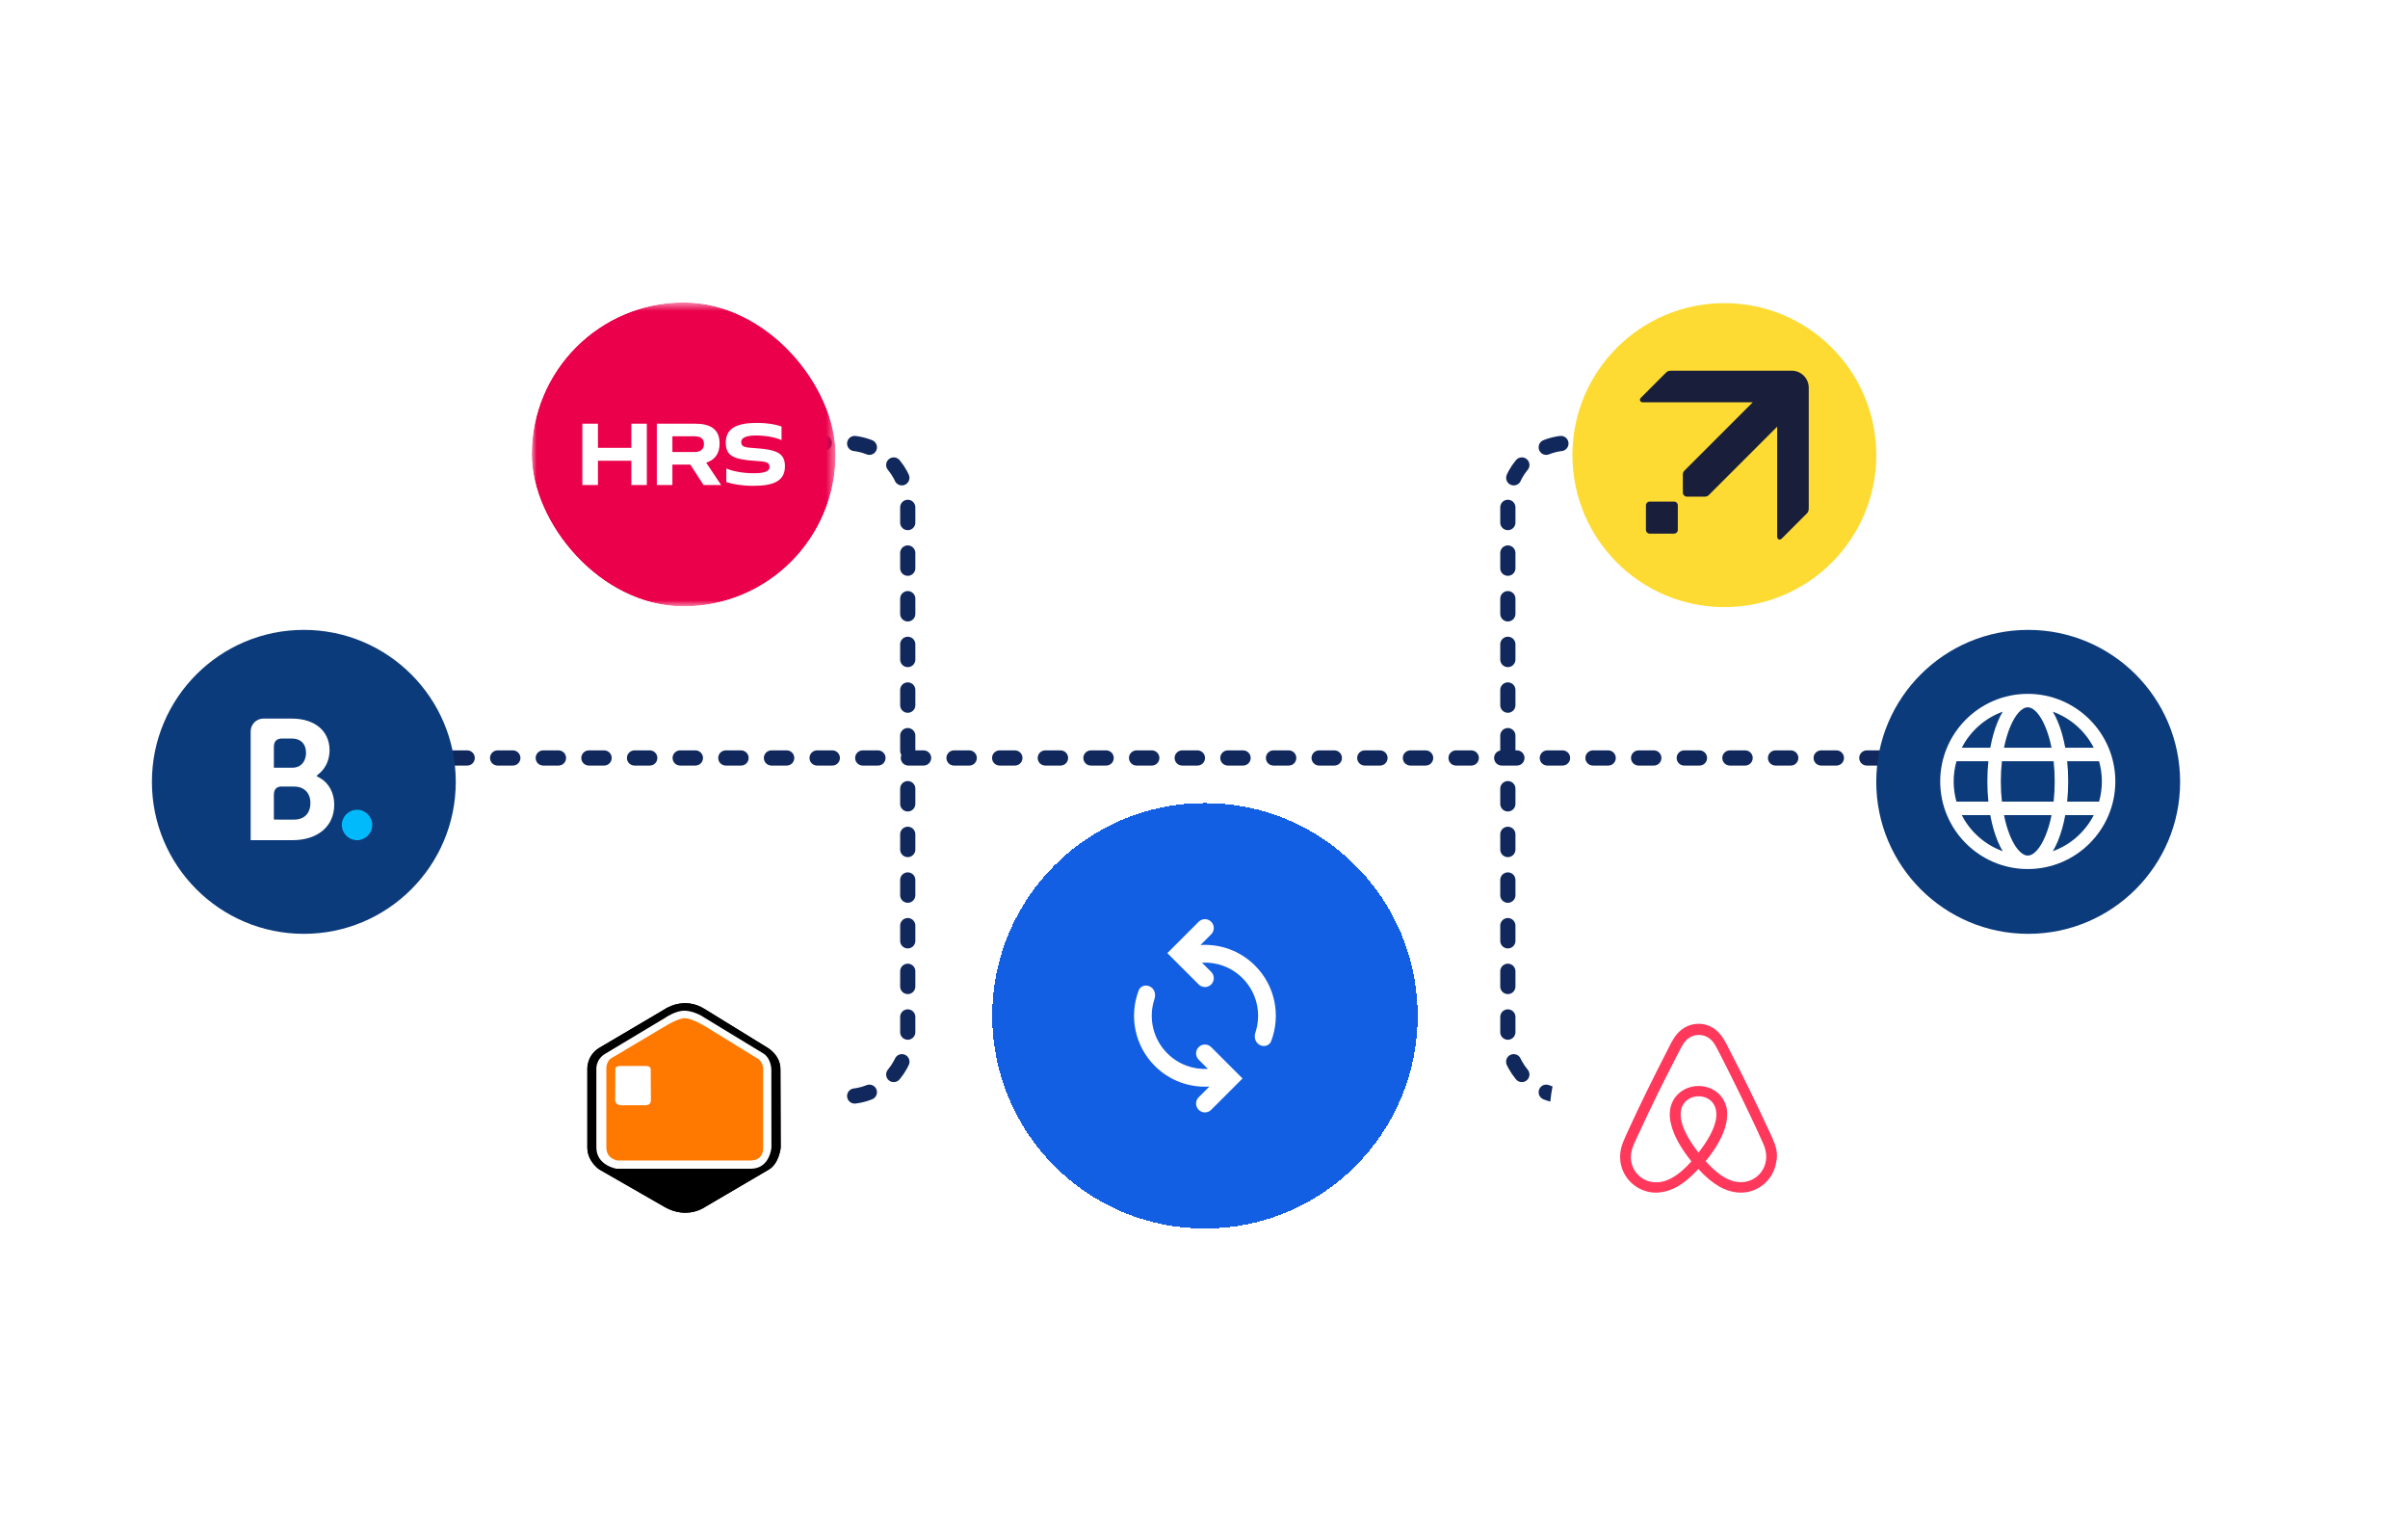 <svg width="258" height="164" viewBox="0 0 258 164" fill="none" xmlns="http://www.w3.org/2000/svg">
<rect x="6" y="-9" width="245" height="174" rx="6" fill="white"/>
<g clip-path="url(#clip0_1023_21396)">
<path d="M48.426 81.186L209.574 81.186" stroke="#10285C" stroke-width="1.628" stroke-linecap="round" stroke-linejoin="round" stroke-dasharray="1.63 3.26"/>
<path d="M81.795 47.451H90.748C94.344 47.451 97.259 50.366 97.259 53.962V81.634" stroke="#10285C" stroke-width="1.628" stroke-linecap="round" stroke-linejoin="round" stroke-dasharray="1.63 3.26"/>
<path d="M177.019 47.451H168.066C164.47 47.451 161.555 50.366 161.555 53.962V81.634" stroke="#10285C" stroke-width="1.628" stroke-linecap="round" stroke-linejoin="round" stroke-dasharray="1.63 3.26"/>
<path d="M81.795 117.445H90.748C94.344 117.445 97.259 114.529 97.259 110.934V83.262" stroke="#10285C" stroke-width="1.628" stroke-linecap="round" stroke-linejoin="round" stroke-dasharray="1.63 3.26"/>
<path d="M177.019 117.445H168.066C164.47 117.445 161.555 114.529 161.555 110.934V83.262" stroke="#10285C" stroke-width="1.628" stroke-linecap="round" stroke-linejoin="round" stroke-dasharray="1.63 3.26"/>
<g filter="url(#filter0_d_1023_21396)">
<g clip-path="url(#clip1_1023_21396)">
<mask id="mask0_1023_21396" style="mask-type:luminance" maskUnits="userSpaceOnUse" x="56" y="31" width="34" height="34">
<path d="M89.527 31.58H56.972V64.135H89.527V31.58Z" fill="white"/>
</mask>
<g mask="url(#mask0_1023_21396)">
<path d="M89.527 47.858C89.527 56.847 82.239 64.135 73.249 64.135C64.26 64.135 56.972 56.847 56.972 47.858C56.972 38.869 64.26 31.58 73.249 31.58C82.239 31.58 89.527 38.869 89.527 47.858Z" fill="#EB004B"/>
<path d="M67.644 51.136V48.535H64.066V51.136H62.397V44.567H64.066V47.151H67.644V44.567H69.303V51.136H67.644ZM72.043 47.602V45.916H74.403C75.147 45.916 75.424 46.252 75.424 46.736C75.424 47.22 75.139 47.6 74.447 47.6H72.044L72.043 47.602ZM75.665 48.742C76.564 48.466 77.1 47.791 77.1 46.694C77.1 45.146 76.106 44.567 74.481 44.567H70.375V51.136H72.043V48.95H73.963L75.38 51.136H77.264L75.665 48.742ZM82.45 49.209C82.45 49.737 81.724 49.875 80.748 49.875C79.451 49.875 78.318 49.598 77.818 49.365V50.826C78.553 51.051 79.46 51.223 80.748 51.223C82.934 51.223 84.101 50.67 84.101 49.132C84.101 47.783 83.314 47.334 80.902 47.187C79.779 47.117 79.416 47.048 79.416 46.53C79.416 46.012 80.107 45.83 81.023 45.83C82.225 45.83 83.296 46.107 83.737 46.332V44.871C83.184 44.663 82.284 44.482 81.1 44.482C78.655 44.482 77.763 45.233 77.763 46.607C77.763 47.981 78.541 48.405 80.97 48.553C82.085 48.622 82.449 48.691 82.449 49.209" fill="white"/>
</g>
</g>
</g>
<g filter="url(#filter1_d_1023_21396)">
<circle cx="184.751" cy="47.858" r="16.278" fill="#FDDB32"/>
<path d="M179.062 38.815C178.808 38.815 178.648 38.874 178.514 39.008L175.787 41.736C175.736 41.786 175.708 41.855 175.708 41.927C175.707 42.076 175.828 42.197 175.977 42.197H187.799L180.532 49.464C180.388 49.608 180.305 49.691 180.305 49.972L180.305 51.884C180.305 52 180.358 52.1 180.433 52.176C180.509 52.251 180.609 52.304 180.725 52.304H182.637C182.918 52.304 183.002 52.221 183.145 52.078L190.413 44.81V56.632C190.413 56.781 190.533 56.902 190.683 56.902C190.754 56.902 190.823 56.873 190.874 56.823L193.601 54.096C193.735 53.961 193.794 53.801 193.794 53.547L193.794 40.638C193.794 40.398 193.747 40.161 193.655 39.94C193.563 39.719 193.429 39.518 193.26 39.349C193.091 39.18 192.89 39.046 192.669 38.954C192.448 38.863 192.211 38.815 191.971 38.815L179.062 38.815Z" fill="#191E3B"/>
<path d="M176.747 52.835H179.37C179.589 52.835 179.766 53.012 179.766 53.231V55.871C179.766 56.09 179.589 56.267 179.37 56.267H176.747C176.527 56.267 176.35 56.09 176.35 55.871V53.231C176.35 53.012 176.527 52.835 176.747 52.835Z" fill="#191E3B"/>
</g>
<g filter="url(#filter2_d_1023_21396)">
<circle cx="73.249" cy="118.666" r="16.278" fill="white"/>
</g>
<path d="M83.616 114.526L83.644 122.926C83.644 122.926 83.494 124.576 82.405 125.251L75.536 129.281C75.536 129.281 73.642 130.664 71.216 129.281L64.207 125.256C64.207 125.256 62.93 124.415 62.93 122.907V114.521C62.93 114.521 62.833 113.032 64.277 112.196L71.218 108.1C71.218 108.1 73.273 106.641 75.536 108.1L82.192 112.196C82.192 112.196 83.616 112.971 83.616 114.521V114.526Z" fill="black"/>
<path d="M71.199 109.066C71.199 109.066 72.357 108.227 73.376 108.255C73.376 108.255 74.367 108.241 75.536 109.038L81.847 112.874C81.847 112.874 82.561 113.294 82.644 114.512L82.653 122.92C82.653 122.92 82.486 125.151 80.493 125.179H66.048C66.048 125.179 63.897 124.836 63.897 122.904V114.518C63.897 114.518 63.808 113.461 64.879 112.849L71.199 109.06V109.066Z" fill="white"/>
<path d="M73.376 109.06C74.134 109.06 75.536 109.918 75.536 109.918L81.023 113.294C81.023 113.294 81.767 113.593 81.767 114.529V122.909C81.767 122.909 81.892 124.301 80.387 124.301H66.19C66.19 124.301 64.968 124.18 64.968 122.89V114.526C64.968 114.526 64.893 113.64 65.587 113.292L71.216 109.945C71.216 109.945 72.618 109.06 73.376 109.06Z" fill="#F58229"/>
<path d="M66.54 114.175H69.166C69.166 114.175 69.722 114.147 69.722 114.526L69.738 117.839C69.738 117.839 69.805 118.381 69.155 118.381H66.54C66.54 118.381 65.915 118.37 65.915 117.839L65.929 114.526C65.929 114.526 65.873 114.161 66.54 114.175Z" fill="white"/>
<path d="M83.616 114.526L83.644 122.926C83.644 122.926 83.494 124.576 82.405 125.251L75.536 129.281C75.536 129.281 73.642 130.664 71.216 129.281L64.207 125.256C64.207 125.256 62.93 124.415 62.93 122.907V114.521C62.93 114.521 62.833 113.032 64.277 112.196L71.218 108.1C71.218 108.1 73.273 106.641 75.536 108.1L82.192 112.196C82.192 112.196 83.616 112.971 83.616 114.521V114.526Z" fill="black"/>
<path d="M71.199 109.066C71.199 109.066 72.357 108.227 73.376 108.255C73.376 108.255 74.367 108.241 75.536 109.038L81.847 112.874C81.847 112.874 82.561 113.294 82.644 114.512L82.653 122.92C82.653 122.92 82.486 125.151 80.493 125.179H66.048C66.048 125.179 63.897 124.836 63.897 122.904V114.518C63.897 114.518 63.808 113.461 64.879 112.849L71.199 109.06V109.066Z" fill="white"/>
<path d="M73.376 109.06C74.134 109.06 75.536 109.918 75.536 109.918L81.023 113.294C81.023 113.294 81.767 113.593 81.767 114.529V122.909C81.767 122.909 81.892 124.301 80.387 124.301H66.19C66.19 124.301 64.968 124.18 64.968 122.89V114.526C64.968 114.526 64.893 113.64 65.587 113.292L71.216 109.945C71.216 109.945 72.618 109.06 73.376 109.06Z" fill="#FF7900"/>
<path d="M66.54 114.175H69.166C69.166 114.175 69.722 114.147 69.722 114.526L69.738 117.839C69.738 117.839 69.805 118.381 69.155 118.381H66.54C66.54 118.381 65.915 118.37 65.915 117.839L65.929 114.526C65.929 114.526 65.873 114.161 66.54 114.175Z" fill="white"/>
<g filter="url(#filter3_d_1023_21396)">
<circle cx="217.306" cy="82.855" r="16.278" fill="#0C3B7C"/>
<path d="M217.261 73.428C212.079 73.428 207.879 77.647 207.879 82.81C207.879 87.973 212.078 92.193 217.261 92.193C222.443 92.193 226.643 87.974 226.643 82.81C226.643 77.647 222.444 73.428 217.261 73.428ZM217.261 90.749C216.627 90.749 215.922 89.967 215.376 88.657C215.101 87.996 214.878 87.24 214.714 86.419H219.809C219.644 87.24 219.422 87.996 219.146 88.657C218.601 89.967 217.896 90.749 217.261 90.749ZM214.491 84.975C214.414 84.279 214.374 83.553 214.374 82.81C214.374 82.068 214.414 81.341 214.491 80.645H220.031C220.108 81.341 220.148 82.068 220.148 82.81C220.148 83.553 220.108 84.279 220.031 84.975H214.491ZM209.322 82.81C209.322 82.06 209.427 81.334 209.622 80.645H213.041C212.968 81.346 212.931 82.072 212.931 82.81C212.931 83.549 212.968 84.274 213.041 84.975H209.622C209.427 84.287 209.322 83.561 209.322 82.81ZM217.261 74.871C217.896 74.871 218.601 75.654 219.147 76.964C219.422 77.624 219.644 78.38 219.809 79.202H214.714C214.878 78.38 215.101 77.624 215.376 76.964C215.922 75.654 216.627 74.871 217.261 74.871ZM221.482 80.645H224.9C225.095 81.334 225.2 82.06 225.2 82.81C225.2 83.561 225.095 84.287 224.9 84.975H221.482C221.554 84.274 221.591 83.549 221.591 82.81C221.591 82.072 221.554 81.346 221.482 80.645ZM224.331 79.202H221.277C221.089 78.176 220.821 77.229 220.479 76.409C220.315 76.015 220.136 75.659 219.946 75.339C221.849 76.025 223.418 77.419 224.331 79.202ZM214.577 75.339C214.386 75.659 214.207 76.015 214.043 76.409C213.701 77.229 213.433 78.176 213.245 79.202H210.191C211.104 77.419 212.673 76.025 214.577 75.339ZM210.191 86.419H213.245C213.433 87.445 213.701 88.391 214.043 89.212C214.207 89.605 214.386 89.962 214.577 90.282C212.673 89.595 211.104 88.202 210.191 86.419ZM219.946 90.282C220.136 89.962 220.315 89.605 220.479 89.212C220.821 88.391 221.089 87.445 221.277 86.419H224.331C223.418 88.202 221.849 89.595 219.946 90.282Z" fill="white"/>
</g>
<g filter="url(#filter4_d_1023_21396)">
<circle cx="182.309" cy="118.666" r="16.278" fill="white"/>
<path d="M189.208 123.414C189.081 124.356 188.448 125.17 187.561 125.532C187.126 125.713 186.655 125.768 186.185 125.713C185.732 125.659 185.279 125.514 184.809 125.243C184.157 124.88 183.505 124.319 182.745 123.487C183.94 122.02 184.664 120.68 184.935 119.486C185.062 118.924 185.08 118.417 185.026 117.947C184.954 117.494 184.791 117.078 184.537 116.716C183.976 115.901 183.035 115.43 181.985 115.43C180.934 115.43 179.993 115.919 179.432 116.716C179.178 117.078 179.016 117.494 178.943 117.947C178.871 118.417 178.889 118.942 179.034 119.486C179.305 120.68 180.047 122.038 181.224 123.505C180.482 124.338 179.812 124.899 179.16 125.261C178.69 125.532 178.237 125.677 177.784 125.731C177.296 125.786 176.825 125.713 176.408 125.551C175.521 125.189 174.888 124.374 174.761 123.432C174.707 122.98 174.743 122.527 174.924 122.02C174.978 121.839 175.069 121.658 175.159 121.441C175.286 121.151 175.431 120.843 175.576 120.536L175.594 120.5C176.843 117.802 178.183 115.05 179.577 112.371L179.631 112.262C179.776 111.991 179.921 111.701 180.066 111.429C180.21 111.14 180.373 110.868 180.572 110.632C180.953 110.198 181.459 109.963 182.021 109.963C182.582 109.963 183.089 110.198 183.469 110.632C183.668 110.868 183.831 111.14 183.976 111.429C184.121 111.701 184.266 111.991 184.41 112.262L184.465 112.371C185.841 115.068 187.18 117.82 188.43 120.518V120.536C188.575 120.825 188.701 121.151 188.846 121.441C188.937 121.658 189.027 121.839 189.081 122.02C189.226 122.491 189.28 122.944 189.208 123.414ZM181.985 122.563C181.007 121.332 180.373 120.173 180.156 119.196C180.066 118.78 180.047 118.417 180.102 118.092C180.138 117.802 180.247 117.548 180.391 117.331C180.735 116.843 181.315 116.534 181.985 116.534C182.654 116.534 183.252 116.824 183.578 117.331C183.722 117.548 183.831 117.802 183.867 118.092C183.922 118.417 183.903 118.798 183.813 119.196C183.596 120.156 182.962 121.314 181.985 122.563ZM190.149 121.622C190.059 121.405 189.968 121.169 189.878 120.97C189.733 120.644 189.588 120.336 189.461 120.047L189.443 120.029C188.194 117.313 186.855 114.561 185.442 111.846L185.388 111.737C185.243 111.465 185.098 111.176 184.954 110.886C184.772 110.56 184.591 110.216 184.302 109.89C183.722 109.166 182.89 108.768 182.003 108.768C181.097 108.768 180.283 109.166 179.685 109.854C179.414 110.18 179.215 110.524 179.034 110.85C178.889 111.14 178.744 111.429 178.599 111.701L178.545 111.809C177.151 114.525 175.793 117.277 174.544 119.993L174.526 120.029C174.399 120.318 174.254 120.626 174.109 120.952C174.019 121.151 173.928 121.369 173.838 121.604C173.602 122.274 173.53 122.907 173.62 123.559C173.82 124.917 174.725 126.058 175.974 126.564C176.445 126.764 176.933 126.854 177.44 126.854C177.585 126.854 177.766 126.836 177.911 126.818C178.509 126.745 179.124 126.546 179.721 126.202C180.464 125.786 181.17 125.189 181.966 124.319C182.763 125.189 183.487 125.786 184.211 126.202C184.809 126.546 185.424 126.745 186.022 126.818C186.167 126.836 186.348 126.854 186.492 126.854C186.999 126.854 187.506 126.764 187.959 126.564C189.226 126.058 190.113 124.899 190.312 123.559C190.457 122.925 190.385 122.292 190.149 121.622Z" fill="#FF385C"/>
</g>
<g filter="url(#filter5_dddd_1023_21396)">
<path d="M106.211 82C106.211 69.414 116.414 59.211 129 59.211C141.586 59.211 151.789 69.414 151.789 82C151.789 94.586 141.586 104.789 129 104.789C116.414 104.789 106.211 94.586 106.211 82Z" fill="#125FE3" shape-rendering="crispEdges"/>
<path d="M128.329 90.728C127.958 91.099 127.958 91.7 128.329 92.071C128.699 92.442 129.301 92.442 129.671 92.071L133.029 88.714L129.671 85.357C129.301 84.986 128.699 84.986 128.329 85.357C127.958 85.728 127.958 86.329 128.329 86.7L129.317 87.688C127.755 87.775 126.165 87.222 124.972 86.028C123.393 84.45 122.935 82.177 123.595 80.195C123.728 79.795 123.659 79.344 123.361 79.047C122.902 78.588 122.131 78.687 121.9 79.294C120.869 82.005 121.445 85.188 123.629 87.371C125.233 88.976 127.376 89.712 129.476 89.581L128.329 90.728Z" fill="white"/>
<path d="M128.683 76.312C130.245 76.225 131.835 76.778 133.029 77.972C134.607 79.549 135.065 81.823 134.405 83.805C134.272 84.205 134.341 84.655 134.639 84.953C135.098 85.412 135.869 85.312 136.1 84.706C137.131 81.995 136.555 78.812 134.371 76.629C132.767 75.024 130.624 74.288 128.524 74.419L129.671 73.272C130.042 72.901 130.042 72.3 129.671 71.929C129.301 71.558 128.699 71.558 128.329 71.929L124.972 75.286L128.329 78.643C128.699 79.014 129.301 79.014 129.671 78.643C130.042 78.272 130.042 77.671 129.671 77.3L128.683 76.312Z" fill="white"/>
</g>
<g filter="url(#filter6_d_1023_21396)">
<circle cx="32.555" cy="82.855" r="16.278" fill="#0C3B7C"/>
<path d="M31.516 86.897L29.343 86.895V84.275C29.343 83.716 29.559 83.424 30.034 83.358H31.516C32.573 83.358 33.257 84.03 33.257 85.118C33.257 86.235 32.591 86.896 31.516 86.897ZM29.343 79.831V79.141C29.343 78.538 29.597 78.251 30.152 78.214H31.264C32.217 78.214 32.789 78.789 32.789 79.752C32.789 80.486 32.397 81.342 31.299 81.342H29.343V79.831ZM34.291 82.445L33.898 82.223L34.241 81.927C34.64 81.581 35.309 80.803 35.309 79.461C35.309 77.405 33.728 76.079 31.281 76.079H28.49V76.078H28.172C27.447 76.106 26.866 76.7 26.858 77.436V89.1H31.337C34.056 89.1 35.811 87.608 35.811 85.296C35.811 84.05 35.244 82.987 34.291 82.445Z" fill="white"/>
<path d="M36.625 87.473C36.625 86.573 37.353 85.845 38.249 85.845C39.149 85.845 39.88 86.573 39.88 87.473C39.88 88.371 39.149 89.1 38.249 89.1C37.353 89.1 36.625 88.371 36.625 87.473Z" fill="#00BAFC"/>
</g>
</g>
<defs>
<filter id="filter0_d_1023_21396" x="43.624" y="19.047" width="59.251" height="59.25" filterUnits="userSpaceOnUse" color-interpolation-filters="sRGB">
<feFlood flood-opacity="0" result="BackgroundImageFix"/>
<feColorMatrix in="SourceAlpha" type="matrix" values="0 0 0 0 0 0 0 0 0 0 0 0 0 0 0 0 0 0 127 0" result="hardAlpha"/>
<feOffset dy="0.814"/>
<feGaussianBlur stdDeviation="6.674"/>
<feComposite in2="hardAlpha" operator="out"/>
<feColorMatrix type="matrix" values="0 0 0 0 0 0 0 0 0 0 0 0 0 0 0 0 0 0 0.14 0"/>
<feBlend mode="normal" in2="BackgroundImageFix" result="effect1_dropShadow_1023_21396"/>
<feBlend mode="normal" in="SourceGraphic" in2="effect1_dropShadow_1023_21396" result="shape"/>
</filter>
<filter id="filter1_d_1023_21396" x="155.13" y="19.126" width="59.242" height="59.242" filterUnits="userSpaceOnUse" color-interpolation-filters="sRGB">
<feFlood flood-opacity="0" result="BackgroundImageFix"/>
<feColorMatrix in="SourceAlpha" type="matrix" values="0 0 0 0 0 0 0 0 0 0 0 0 0 0 0 0 0 0 127 0" result="hardAlpha"/>
<feOffset dy="0.89"/>
<feGaussianBlur stdDeviation="6.672"/>
<feComposite in2="hardAlpha" operator="out"/>
<feColorMatrix type="matrix" values="0 0 0 0 0 0 0 0 0 0 0 0 0 0 0 0 0 0 0.15 0"/>
<feBlend mode="normal" in2="BackgroundImageFix" result="effect1_dropShadow_1023_21396"/>
<feBlend mode="normal" in="SourceGraphic" in2="effect1_dropShadow_1023_21396" result="shape"/>
</filter>
<filter id="filter2_d_1023_21396" x="43.628" y="89.934" width="59.242" height="59.242" filterUnits="userSpaceOnUse" color-interpolation-filters="sRGB">
<feFlood flood-opacity="0" result="BackgroundImageFix"/>
<feColorMatrix in="SourceAlpha" type="matrix" values="0 0 0 0 0 0 0 0 0 0 0 0 0 0 0 0 0 0 127 0" result="hardAlpha"/>
<feOffset dy="0.89"/>
<feGaussianBlur stdDeviation="6.672"/>
<feComposite in2="hardAlpha" operator="out"/>
<feColorMatrix type="matrix" values="0 0 0 0 0 0 0 0 0 0 0 0 0 0 0 0 0 0 0.15 0"/>
<feBlend mode="normal" in2="BackgroundImageFix" result="effect1_dropShadow_1023_21396"/>
<feBlend mode="normal" in="SourceGraphic" in2="effect1_dropShadow_1023_21396" result="shape"/>
</filter>
<filter id="filter3_d_1023_21396" x="187.685" y="54.123" width="59.242" height="59.242" filterUnits="userSpaceOnUse" color-interpolation-filters="sRGB">
<feFlood flood-opacity="0" result="BackgroundImageFix"/>
<feColorMatrix in="SourceAlpha" type="matrix" values="0 0 0 0 0 0 0 0 0 0 0 0 0 0 0 0 0 0 127 0" result="hardAlpha"/>
<feOffset dy="0.89"/>
<feGaussianBlur stdDeviation="6.672"/>
<feComposite in2="hardAlpha" operator="out"/>
<feColorMatrix type="matrix" values="0 0 0 0 0 0 0 0 0 0 0 0 0 0 0 0 0 0 0.15 0"/>
<feBlend mode="normal" in2="BackgroundImageFix" result="effect1_dropShadow_1023_21396"/>
<feBlend mode="normal" in="SourceGraphic" in2="effect1_dropShadow_1023_21396" result="shape"/>
</filter>
<filter id="filter4_d_1023_21396" x="152.688" y="89.934" width="59.242" height="59.242" filterUnits="userSpaceOnUse" color-interpolation-filters="sRGB">
<feFlood flood-opacity="0" result="BackgroundImageFix"/>
<feColorMatrix in="SourceAlpha" type="matrix" values="0 0 0 0 0 0 0 0 0 0 0 0 0 0 0 0 0 0 127 0" result="hardAlpha"/>
<feOffset dy="0.89"/>
<feGaussianBlur stdDeviation="6.672"/>
<feComposite in2="hardAlpha" operator="out"/>
<feColorMatrix type="matrix" values="0 0 0 0 0 0 0 0 0 0 0 0 0 0 0 0 0 0 0.15 0"/>
<feBlend mode="normal" in2="BackgroundImageFix" result="effect1_dropShadow_1023_21396"/>
<feBlend mode="normal" in="SourceGraphic" in2="effect1_dropShadow_1023_21396" result="shape"/>
</filter>
<filter id="filter5_dddd_1023_21396" x="89.811" y="58.711" width="78.577" height="78.577" filterUnits="userSpaceOnUse" color-interpolation-filters="sRGB">
<feFlood flood-opacity="0" result="BackgroundImageFix"/>
<feColorMatrix in="SourceAlpha" type="matrix" values="0 0 0 0 0 0 0 0 0 0 0 0 0 0 0 0 0 0 127 0" result="hardAlpha"/>
<feMorphology radius="2.2" operator="erode" in="SourceAlpha" result="effect1_dropShadow_1023_21396"/>
<feOffset dx="0.1" dy="16"/>
<feGaussianBlur stdDeviation="9.35"/>
<feColorMatrix type="matrix" values="0 0 0 0 0 0 0 0 0 0 0 0 0 0 0 0 0 0 0.06 0"/>
<feBlend mode="normal" in2="BackgroundImageFix" result="effect1_dropShadow_1023_21396"/>
<feColorMatrix in="SourceAlpha" type="matrix" values="0 0 0 0 0 0 0 0 0 0 0 0 0 0 0 0 0 0 127 0" result="hardAlpha"/>
<feMorphology radius="1.5" operator="erode" in="SourceAlpha" result="effect2_dropShadow_1023_21396"/>
<feOffset dy="6.8"/>
<feGaussianBlur stdDeviation="4"/>
<feColorMatrix type="matrix" values="0 0 0 0 0 0 0 0 0 0 0 0 0 0 0 0 0 0 0.04 0"/>
<feBlend mode="overlay" in2="effect1_dropShadow_1023_21396" result="effect2_dropShadow_1023_21396"/>
<feColorMatrix in="SourceAlpha" type="matrix" values="0 0 0 0 0 0 0 0 0 0 0 0 0 0 0 0 0 0 127 0" result="hardAlpha"/>
<feMorphology radius="0.7" operator="erode" in="SourceAlpha" result="effect3_dropShadow_1023_21396"/>
<feOffset dy="3"/>
<feGaussianBlur stdDeviation="1.75"/>
<feComposite in2="hardAlpha" operator="out"/>
<feColorMatrix type="matrix" values="0 0 0 0 0 0 0 0 0 0 0 0 0 0 0 0 0 0 0.04 0"/>
<feBlend mode="normal" in2="effect2_dropShadow_1023_21396" result="effect3_dropShadow_1023_21396"/>
<feColorMatrix in="SourceAlpha" type="matrix" values="0 0 0 0 0 0 0 0 0 0 0 0 0 0 0 0 0 0 127 0" result="hardAlpha"/>
<feOffset dy="1"/>
<feGaussianBlur stdDeviation="0.6"/>
<feComposite in2="hardAlpha" operator="out"/>
<feColorMatrix type="matrix" values="0 0 0 0 0 0 0 0 0 0 0 0 0 0 0 0 0 0 0.02 0"/>
<feBlend mode="normal" in2="effect3_dropShadow_1023_21396" result="effect4_dropShadow_1023_21396"/>
<feBlend mode="normal" in="SourceGraphic" in2="effect4_dropShadow_1023_21396" result="shape"/>
</filter>
<filter id="filter6_d_1023_21396" x="2.934" y="54.123" width="59.242" height="59.242" filterUnits="userSpaceOnUse" color-interpolation-filters="sRGB">
<feFlood flood-opacity="0" result="BackgroundImageFix"/>
<feColorMatrix in="SourceAlpha" type="matrix" values="0 0 0 0 0 0 0 0 0 0 0 0 0 0 0 0 0 0 127 0" result="hardAlpha"/>
<feOffset dy="0.89"/>
<feGaussianBlur stdDeviation="6.672"/>
<feComposite in2="hardAlpha" operator="out"/>
<feColorMatrix type="matrix" values="0 0 0 0 0 0 0 0 0 0 0 0 0 0 0 0 0 0 0.15 0"/>
<feBlend mode="normal" in2="BackgroundImageFix" result="effect1_dropShadow_1023_21396"/>
<feBlend mode="normal" in="SourceGraphic" in2="effect1_dropShadow_1023_21396" result="shape"/>
</filter>
<clipPath id="clip0_1023_21396">
<rect width="258" height="122.896" fill="white" transform="translate(0 21)"/>
</clipPath>
<clipPath id="clip1_1023_21396">
<rect x="56.972" y="31.58" width="32.555" height="32.555" rx="16.278" fill="white"/>
</clipPath>
</defs>
</svg>
